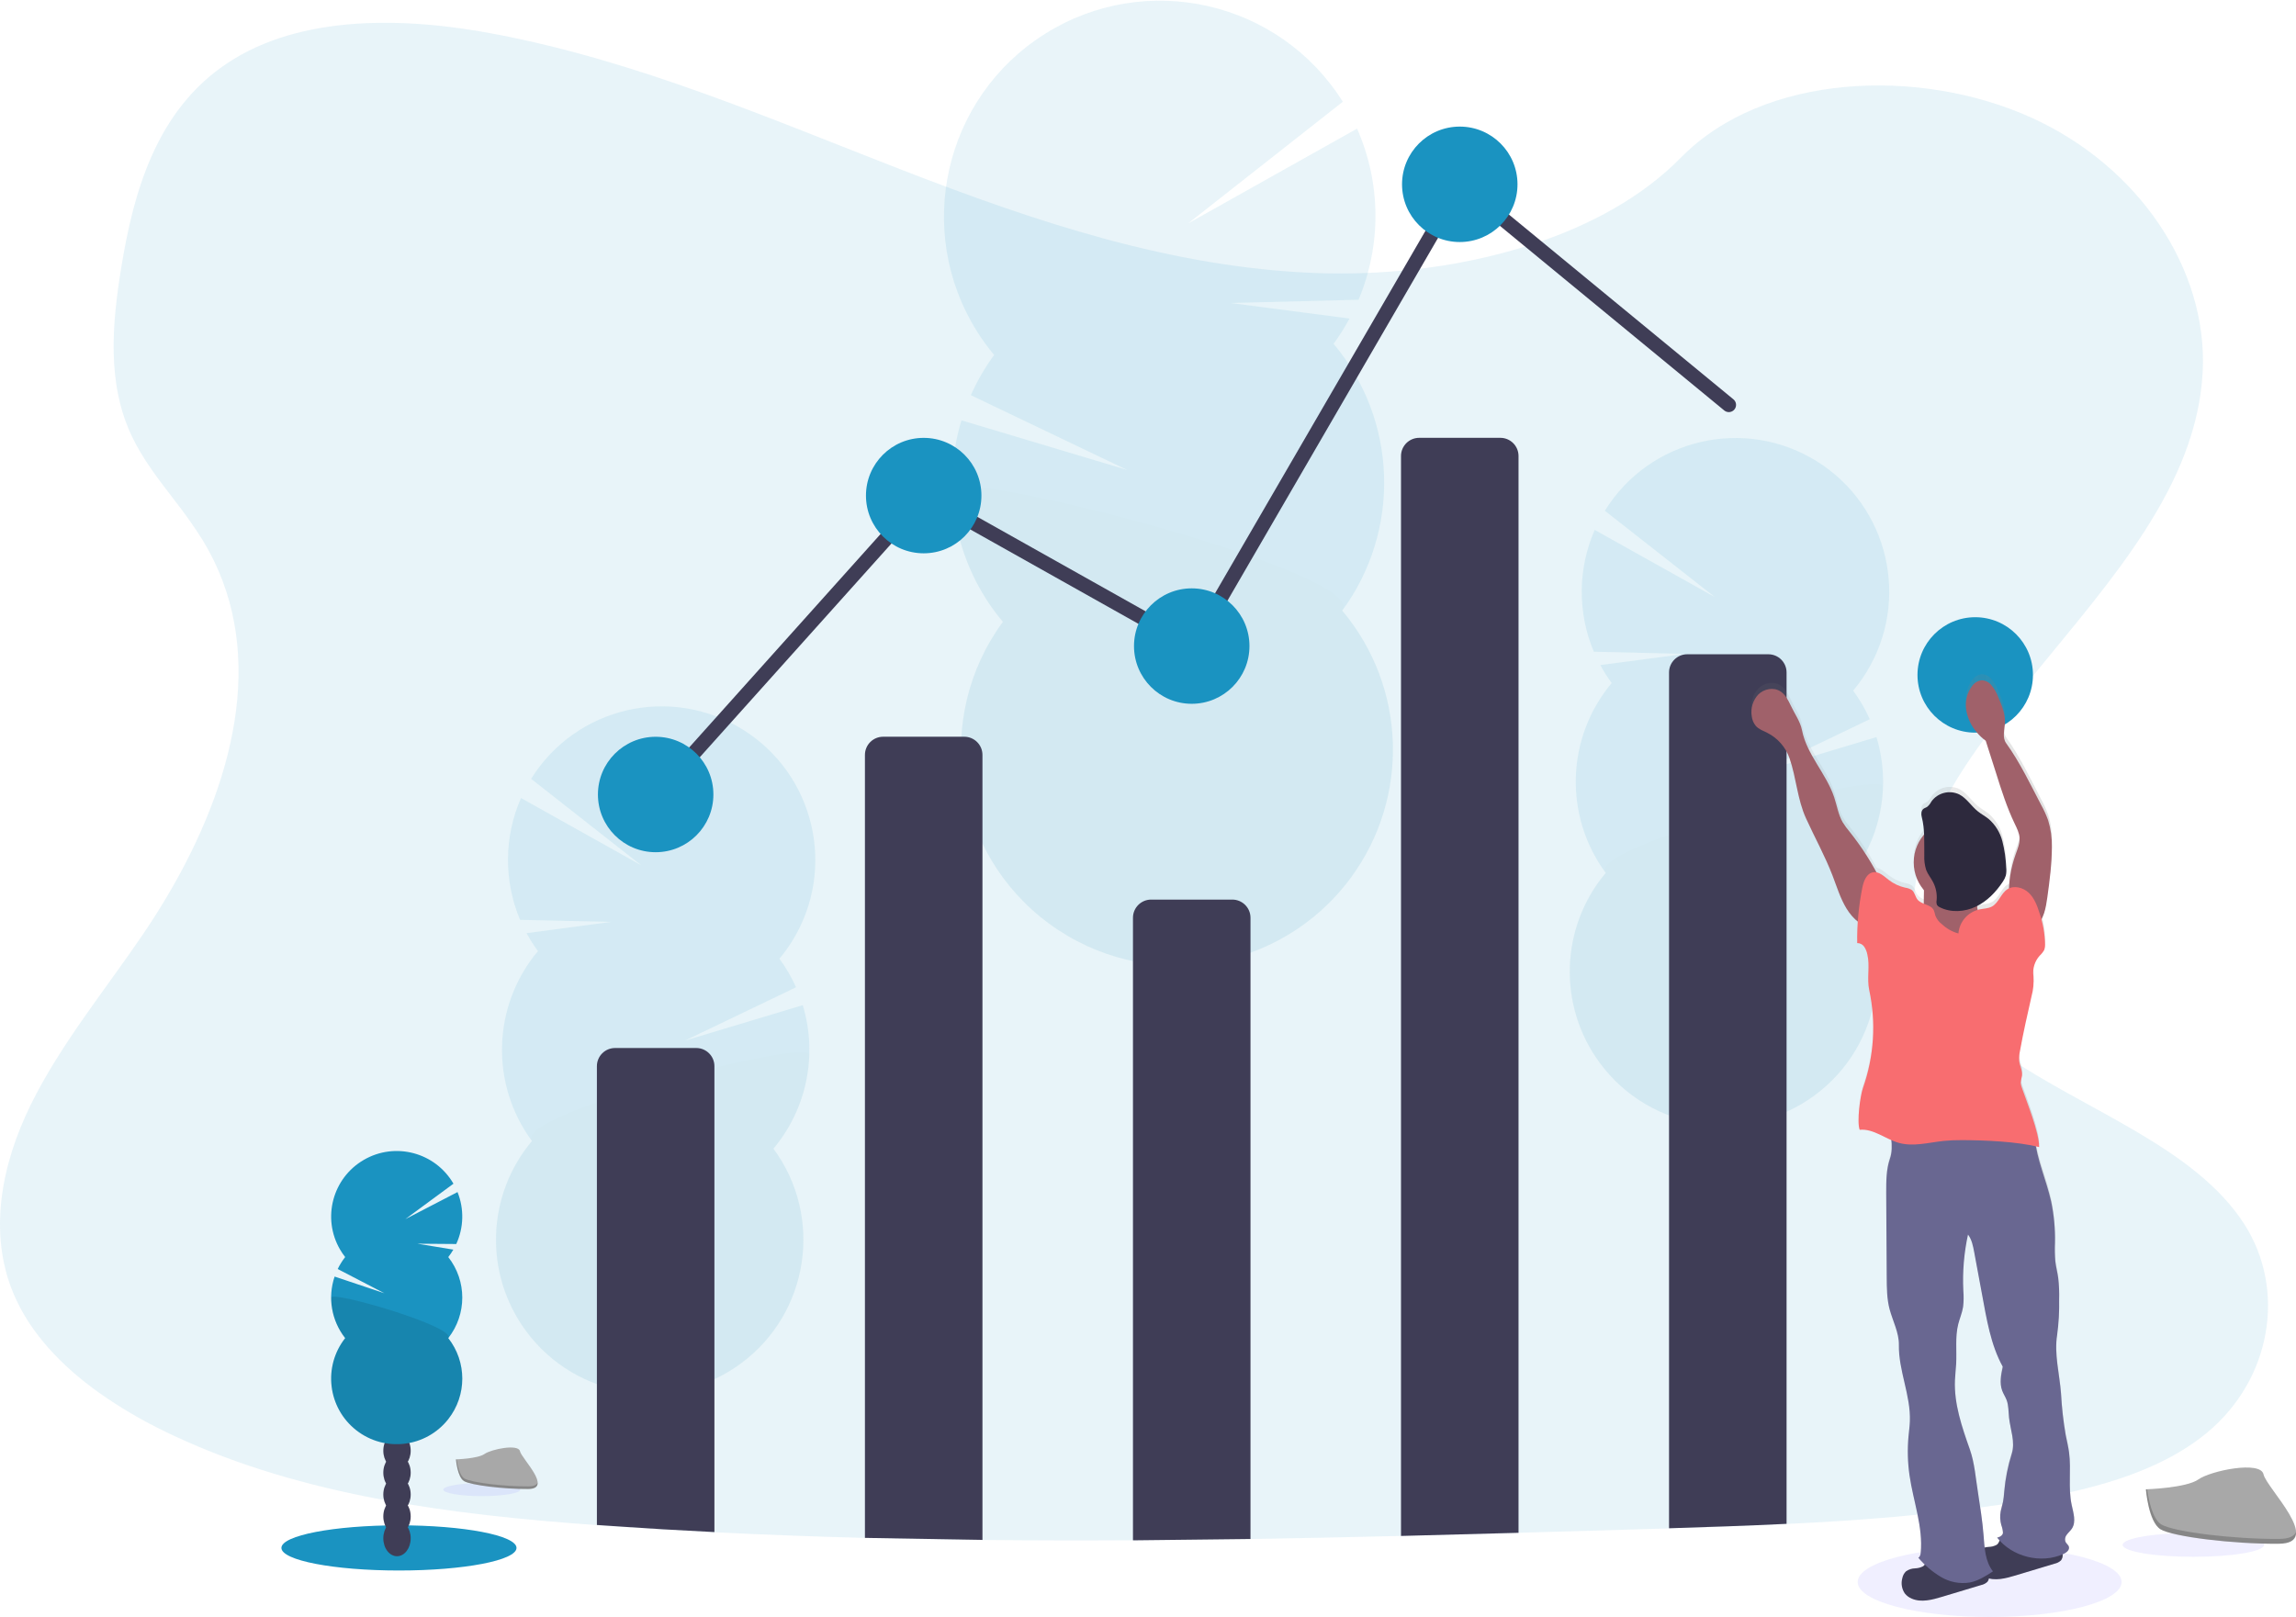 <?xml version="1.0" encoding="utf-8"?>
<!-- Generator: Adobe Illustrator 16.0.0, SVG Export Plug-In . SVG Version: 6.00 Build 0)  -->
<!DOCTYPE svg PUBLIC "-//W3C//DTD SVG 1.1//EN" "http://www.w3.org/Graphics/SVG/1.1/DTD/svg11.dtd">
<svg version="1.1" id="b43bf247-fd00-4c66-86de-2f4e4870ba29"
	 xmlns="http://www.w3.org/2000/svg" xmlns:xlink="http://www.w3.org/1999/xlink" x="0px" y="0px" width="1113.58px"
	 height="784.41px" viewBox="0 0 1113.58 784.41" enable-background="new 0 0 1113.58 784.41" xml:space="preserve">
<title>visual data</title>
<ellipse opacity="0.1" fill="#6C63FF" enable-background="new    " cx="965" cy="767.42" rx="64" ry="16.99"/>
<path opacity="0.1" fill="#1A93C1" enable-background="new    " d="M1070.55,694.89c-24.35,20.2-59,28.561-92.51,33.841l-5.64,0.859
	c-35,5.22-70.391,8-105.9,9.69c-19,0.92-38,1.569-57,2.149l-14.89,0.44c-19.334,0.573-38.704,1.137-58.11,1.69
	c-19,0.539-38,1.046-57,1.52c-24.333,0.594-48.667,1.087-73,1.48c-19,0.3-38,0.506-57,0.619c-24.34,0.141-48.674,0.094-73-0.14
	c-19.014-0.193-38.014-0.526-57-1c-24.347-0.627-48.68-1.543-73-2.75c-16.507-0.807-33.003-1.776-49.49-2.91l-7.51-0.53
	c-70.77-5.1-142.81-14.25-204.74-43.17l-1.67-0.79c-0.83-0.39-1.66-0.779-2.49-1.189c-11.371-5.437-22.263-11.822-32.56-19.09
	c-18.31-13.061-33.43-29-41.42-47.91c-12.52-29.66-5.9-63,8.4-92c14.3-29,35.77-55.181,54.34-82.49c5.44-8,10.6-16.3,15.4-24.81
	c30-53.37,44.88-115.13,13.43-166.561c-4.151-6.557-8.634-12.898-13.43-19c-7.67-10-15.47-20-20.74-31.07
	c-12.29-25.76-9.65-54.73-5.17-82.25c6-36.59,17-76,51.38-98.86c35.67-23.74,86.3-22.54,130.57-14
	c68.83,13.19,132.36,40.8,196.49,65.7s131.31,47.67,201.82,50.12c15.146,0.519,30.311-0.033,45.38-1.65l0,0
	c20.089-2.064,39.904-6.237,59.12-12.45c27.75-9.14,53-22.89,71.72-42c40.15-40.85,115.6-43.94,170-19.27
	c51.91,23.54,85.48,73.36,83,123.12c-2.82,55.39-44.3,100.93-82.311,147.64c-4.609,5.66-9.159,11.34-13.59,17.06
	c-2.473,3.193-4.899,6.393-7.279,9.6l0,0c-4.17,5.66-8.2,11.35-12,17.11c-19.42,29.53-33.15,65-19.78,96.879
	c7.5,17.851,21.81,31.471,39.06,43.36c38.65,26.63,92,44.55,116,81.83C1109.11,625.84,1101.45,669.21,1070.55,694.89z"/>
<g opacity="0.1">
	<path fill="#3F3D56" d="M555.5,549.35c0.04,0.94,0.11,1.86,0.21,2.761c7.78-3.101,15.417-6.434,22.91-10
		c3.999-0.531,7.716-2.35,10.59-5.181c2.19-1.1,4.37-2.25,6.53-3.399c-0.489-1.034-1.043-2.037-1.66-3
		c-4.21-6.65-10.61-10.811-17.66-10.58c-7.05,0.229-13.149,4.8-16.92,11.689C556.607,537.08,555.227,543.195,555.5,549.35z"/>
	<path fill="#3F3D56" d="M554.35,514.38c0.151,6.128,1.929,12.105,5.15,17.32c4.22,6.63,10.62,10.79,17.67,10.56
		c0.49,0,1-0.069,1.45-0.109c3.999-0.531,7.716-2.35,10.59-5.181c1.95-1.855,3.594-4.009,4.87-6.38
		c5.737-11.069,5.306-24.327-1.14-35c-4.221-6.649-10.62-10.81-17.671-10.58c-7.05,0.23-13.14,4.8-16.909,11.69
		C555.47,502.13,554.085,508.234,554.35,514.38z"/>
	
		<ellipse transform="matrix(-0.033 -1 1 -0.033 115.528 1069.153)" fill="#3F3D56" cx="575.077" cy="478.678" rx="28.63" ry="21.87"/>
	
		<ellipse transform="matrix(-0.033 -1 1 -0.033 149.288 1031.896)" fill="#3F3D56" cx="573.931" cy="443.714" rx="28.63" ry="21.87"/>
	
		<ellipse transform="matrix(-0.033 -1 1 -0.033 183.048 994.621)" fill="#3F3D56" cx="572.784" cy="408.741" rx="28.63" ry="21.871"/>
	<path fill="#1A93C1" d="M646.79,166.77c2.861-3.898,5.447-7.992,7.74-12.25l-57.74-7.54l62.12-1.58
		c11.183-26.588,10.922-56.609-0.72-83l-81.91,45.95l75-59C620.492,0.371,555.829-14.377,506.85,16.411
		c-48.979,30.787-63.727,95.451-32.939,144.43c2.496,3.97,5.255,7.769,8.26,11.369c-4.456,6.07-8.248,12.601-11.31,19.48
		l75.81,36.28l-80.359-24.06c-10.237,33.889-2.674,70.654,20.109,97.75c-34.238,46.625-24.195,112.179,22.431,146.416
		c46.625,34.238,112.179,24.196,146.416-22.43c28.612-38.965,26.841-92.45-4.286-129.437
		C679.61,257.263,677.88,203.784,646.79,166.77z"/>
	<path opacity="0.1" enable-background="new    " d="M461.89,237.63c0.73,23.488,9.375,46.041,24.53,64
		c-34.247,46.619-24.217,112.174,22.402,146.421s112.174,24.217,146.421-22.402c28.62-38.96,26.858-92.446-4.263-129.438
		C664.43,277.95,461.51,225.88,461.89,237.63z"/>
</g>
<g opacity="0.1">
	<path fill="#3F3D56" d="M326.18,733.56c0,0.66-0.069,1.32-0.149,2c-5.533-2.199-10.971-4.557-16.311-7.069
		c-2.845-0.372-5.492-1.66-7.54-3.67c-1.56-0.794-3.11-1.601-4.65-2.42c0.347-0.731,0.741-1.439,1.18-2.12
		c3-4.74,7.54-7.7,12.56-7.54c5.021,0.16,9.36,3.399,12,8.3C325.337,724.88,326.342,729.202,326.18,733.56z"/>
	<path fill="#3F3D56" d="M326.96,708.67c-0.099,4.36-1.354,8.615-3.64,12.33c-3,4.72-7.551,7.69-12.561,7.53l-1-0.08
		c-2.845-0.372-5.492-1.66-7.54-3.67c-1.391-1.319-2.563-2.852-3.47-4.54c-4.078-7.87-3.783-17.291,0.78-24.891
		c3-4.739,7.55-7.699,12.56-7.539c5.01,0.159,9.36,3.399,12.05,8.3C326.183,699.971,327.156,704.307,326.96,708.67z"/>
	
		<ellipse transform="matrix(-1 -0.032 0.032 -1 602.682 1376.194)" fill="#3F3D56" cx="312.216" cy="683.334" rx="15.56" ry="20.37"/>
	
		<ellipse transform="matrix(-1 -0.032 0.032 -1 605.022 1326.459)" fill="#3F3D56" cx="312.993" cy="658.449" rx="15.56" ry="20.37"/>
	
		<ellipse transform="matrix(-1 -0.032 0.032 -1 607.403 1276.695)" fill="#3F3D56" cx="313.78" cy="633.553" rx="15.56" ry="20.37"/>
	<path fill="#1A93C1" d="M260.91,461.38c-2.039-2.774-3.887-5.685-5.53-8.71l41.08-5.46l-44.21-1
		c-7.985-18.916-7.826-40.285,0.44-59.08l58.33,32.63L257.6,377.81c21.755-34.949,67.724-45.645,102.673-23.889
		c34.948,21.755,45.645,67.724,23.889,102.673c-1.846,2.966-3.898,5.798-6.143,8.477c3.182,4.315,5.888,8.963,8.07,13.859
		l-53.92,25.88l57.17-17.199c7.311,24.112,1.963,50.286-14.22,69.6c24.416,33.146,17.339,79.808-15.807,104.224
		s-79.808,17.339-104.224-15.807c-20.403-27.698-19.201-65.762,2.91-92.117c-20.405-27.698-19.202-65.764,2.91-92.12V461.38z"/>
	<path opacity="0.1" enable-background="new    " d="M392.51,511.64c-0.501,16.715-6.628,32.771-17.39,45.57
		c24.416,33.146,17.339,79.808-15.807,104.224s-79.808,17.339-104.224-15.807c-20.403-27.698-19.201-65.762,2.91-92.117
		C248.41,540.51,392.79,503.27,392.51,511.64z"/>
</g>
<g opacity="0.1">
	<path fill="#3F3D56" d="M846.95,603.51c0,0.67-0.07,1.32-0.141,2c-5.54-2.199-10.977-4.557-16.31-7.069
		c-2.848-0.374-5.497-1.662-7.55-3.671c-1.55-0.789-3.11-1.6-4.65-2.42c0.352-0.729,0.745-1.437,1.181-2.119
		c3-4.74,7.539-7.7,12.56-7.54c5.02,0.159,9.36,3.399,12,8.3C846.107,594.83,847.111,599.152,846.95,603.51z"/>
	<path fill="#3F3D56" d="M847.79,578.62c-0.102,4.361-1.361,8.616-3.65,12.33c-3,4.72-7.54,7.689-12.56,7.53l-1-0.08
		c-2.848-0.374-5.497-1.662-7.55-3.67c-1.388-1.323-2.559-2.854-3.47-4.54c-4.079-7.87-3.783-17.292,0.779-24.891
		c3-4.729,7.55-7.7,12.561-7.54c5.01,0.16,9.369,3.4,12.05,8.301C847,569.919,847.98,574.255,847.79,578.62z"/>
	
		<ellipse transform="matrix(-1 -0.032 0.032 -1 1648.138 1132.601)" fill="#3F3D56" cx="833.019" cy="553.277" rx="15.56" ry="20.37"/>
	
		<ellipse transform="matrix(-1 -0.032 0.032 -1 1650.499 1082.867)" fill="#3F3D56" cx="833.806" cy="528.391" rx="15.56" ry="20.37"/>
	
		<ellipse transform="matrix(-1 -0.032 0.032 -1 1652.859 1033.133)" fill="#3F3D56" cx="834.593" cy="503.505" rx="15.56" ry="20.37"/>
	<path fill="#1A93C1" d="M781.68,331.33c-2.041-2.771-3.886-5.681-5.52-8.71l41.08-5.41l-44.21-1.07
		c-7.981-18.916-7.826-40.283,0.43-59.08l58.33,32.63l-53.42-41.93c21.692-34.995,67.646-45.778,102.642-24.085
		c34.994,21.692,45.778,67.646,24.085,102.642c-1.89,3.049-3.998,5.958-6.307,8.704c3.178,4.316,5.881,8.963,8.06,13.86
		l-53.92,25.88l57.17-17.2c7.321,24.109,1.973,50.286-14.22,69.59c24.417,33.137,17.349,79.794-15.789,104.212
		c-33.138,24.417-79.795,17.348-104.212-15.789c-20.41-27.699-19.207-65.769,2.911-92.123c-20.405-27.699-19.202-65.765,2.91-92.12
		H781.68z"/>
	<path opacity="0.1" enable-background="new    " d="M913.29,381.59c-0.501,16.714-6.632,32.768-17.4,45.561
		c24.414,33.14,17.34,79.796-15.8,104.21s-79.797,17.34-104.21-15.8c-20.403-27.696-19.201-65.758,2.91-92.11
		C769.19,410.46,913.55,373.21,913.29,381.59z"/>
</g>
<ellipse fill="#1A93C1" cx="193.5" cy="750.89" rx="57.01" ry="10.96"/>
<ellipse fill="#3F3D56" cx="192.55" cy="746.23" rx="6.64" ry="8.69"/>
<ellipse fill="#3F3D56" cx="192.55" cy="735.61" rx="6.64" ry="8.69"/>
<ellipse fill="#3F3D56" cx="192.55" cy="724.99" rx="6.64" ry="8.69"/>
<ellipse fill="#3F3D56" cx="192.55" cy="714.37" rx="6.64" ry="8.69"/>
<ellipse fill="#3F3D56" cx="192.55" cy="703.75" rx="6.64" ry="8.69"/>
<ellipse fill="#3F3D56" cx="192.55" cy="693.13" rx="6.64" ry="8.69"/>
<ellipse fill="#3F3D56" cx="192.55" cy="682.51" rx="6.64" ry="8.69"/>
<path fill="#1A93C1" d="M217.4,609.83c0.905-1.156,1.73-2.372,2.47-3.64l-17.44-2.87l18.86,0.149c3.655-7.96,3.876-17.072,0.61-25.2
	L196.59,591.4l23.34-17.19c-8.807-15.195-28.264-20.374-43.459-11.567c-15.195,8.807-20.374,28.264-11.567,43.459
	c0.748,1.29,1.585,2.526,2.506,3.698c-1.411,1.799-2.624,3.743-3.62,5.8l22.64,11.761l-24.14-8.101
	c-3.445,10.18-1.52,21.41,5.12,29.86c-10.854,13.807-8.46,33.799,5.347,44.653c13.807,10.854,33.799,8.46,44.653-5.348
	c9.066-11.533,9.066-27.772,0-39.306c9.066-11.539,9.066-27.781,0-39.32L217.4,609.83z"/>
<path opacity="0.1" enable-background="new    " d="M160.61,629.49c-0.012,7.132,2.384,14.059,6.8,19.66
	c-10.854,13.807-8.46,33.799,5.347,44.652c13.807,10.854,33.799,8.46,44.653-5.347c9.066-11.533,9.066-27.772,0-39.306
	C221.66,643.74,160.61,625.92,160.61,629.49z"/>
<path fill="#3F3D56" d="M346.5,517.21v226c-16.507-0.807-33.003-1.776-49.49-2.91l-7.51-0.53V517.21c0-4.871,3.949-8.82,8.82-8.82
	l0,0h39.36C342.551,508.39,346.5,512.339,346.5,517.21z"/>
<path fill="#3F3D56" d="M419.5,746.02V366.21c0-4.871,3.949-8.82,8.82-8.82l0,0h39.359c4.871,0,8.82,3.949,8.82,8.82l0,0v380.8
	L419.5,746.02z"/>
<path fill="#3F3D56" d="M549.5,747.21v-302c0-4.871,3.949-8.82,8.82-8.82l0,0h39.359c4.871,0,8.82,3.949,8.82,8.82l0,0v301.35
	L549.5,747.21z"/>
<path fill="#3F3D56" d="M736.5,221.21v522.35c-19,0.54-38,1.047-57,1.521V221.21c0-4.871,3.949-8.82,8.82-8.82l0,0h39.359
	C732.551,212.39,736.5,216.339,736.5,221.21L736.5,221.21z"/>
<path fill="#3F3D56" d="M866.5,326.21v413c-19,0.92-38,1.57-57,2.15V326.21c0-4.871,3.949-8.82,8.82-8.82l0,0h39.359
	C862.551,317.39,866.5,321.339,866.5,326.21L866.5,326.21z"/>
<polyline fill="none" stroke="#3F3D56" stroke-width="7" stroke-linecap="round" stroke-miterlimit="10" points="318.5,385.41 
	448.5,240.41 578.5,313.41 708.5,89.41 838.5,196.41 "/>
<circle fill="#1A93C1" cx="318" cy="385.41" r="28"/>
<circle fill="#1A93C1" cx="448" cy="240.41" r="28"/>
<circle fill="#1A93C1" cx="578" cy="313.41" r="28"/>
<circle fill="#1A93C1" cx="708" cy="89.41" r="28"/>
<circle fill="#1A93C1" cx="958" cy="327.41" r="28"/>
<ellipse opacity="0.1" fill="#6C63FF" enable-background="new    " cx="233.68" cy="722.61" rx="18.68" ry="3.16"/>
<path fill="#A8A8A8" d="M221.14,707.94c0,0,10.65-0.33,13.86-2.62s16.39-5,17.19-1.351c0.8,3.65,16,18.24,4,18.341
	c-12,0.1-27.95-1.881-31.15-3.83C221.84,716.53,221.14,707.94,221.14,707.94z"/>
<path opacity="0.2" enable-background="new    " d="M256.38,721.03c-12,0.1-27.94-1.87-31.15-3.82c-2.44-1.49-3.41-6.82-3.74-9.28
	h-0.35c0,0,0.67,8.59,3.88,10.54s19.12,3.931,31.15,3.83c3.47,0,4.67-1.26,4.6-3.09C260.29,720.32,258.97,721.01,256.38,721.03z"/>
<ellipse opacity="0.1" fill="#6C63FF" enable-background="new    " cx="1063.8" cy="749.41" rx="34.311" ry="5.8"/>
<path fill="#A8A8A8" d="M1040.79,722.46c0,0,19.57-0.6,25.47-4.8c5.9-4.2,30.101-9.21,31.561-2.48
	c1.46,6.73,29.42,33.5,7.319,33.681c-22.1,0.18-51.34-3.44-57.229-7C1042.02,738.3,1040.79,722.46,1040.79,722.46z"/>
<path opacity="0.2" enable-background="new    " d="M1105.51,746.52c-22.1,0.181-51.34-3.439-57.229-7
	c-4.48-2.729-6.271-12.529-6.87-17h-0.65c0,0,1.24,15.79,7.12,19.37s35.14,7.21,57.23,7c6.38,0,8.579-2.319,8.46-5.68
	C1112.68,745.21,1110.25,746.48,1105.51,746.52z"/>
<linearGradient id="SVGID_1_" gradientUnits="userSpaceOnUse" x1="1299.322" y1="279.861" x2="1455.929" y2="279.861" gradientTransform="matrix(-1 0 0 -1 2305.369 831.621)">
	<stop  offset="0" style="stop-color:#808080;stop-opacity:0.25"/>
	<stop  offset="0.54" style="stop-color:#808080;stop-opacity:0.12"/>
	<stop  offset="1" style="stop-color:#808080;stop-opacity:0.1"/>
</linearGradient>
<path fill="url(#SVGID_1_)" d="M849.6,344.58c0.186,1.751,0.881,3.41,2,4.77c1.45,1.64,3.62,2.39,5.57,3.37
	c5.047,2.583,8.901,7.015,10.76,12.37c3.33,9.72,3.761,20,8,29.381c4.24,9.379,9.221,18.39,12.881,27.999
	c2.079,5.45,3.739,11.12,6.789,16.08c1.477,2.439,3.361,4.607,5.57,6.41c-0.229,3.521-0.32,7-0.3,10.521
	c1.373-0.027,2.665,0.652,3.42,1.8c0.74,1.14,1.25,2.414,1.5,3.75c1.37,5.67-0.32,11.71,0.91,17.409
	c3.379,15.855,2.341,32.334-3,47.641c-1.37,3.88-3.09,16.72-1.63,20.57c5.439-0.551,10.26,2.789,15.35,5
	c0.412,3.017,0.166,6.087-0.72,9c-1.83,5.27-1.82,11-1.79,16.569l0.25,41.261c0,5.229,0.07,10.529,1.38,15.6
	c1.49,5.71,4.62,11.53,4.521,17.43c-0.271,12.7,5.729,24.8,5.25,37.4c-0.091,2.42-0.421,4.82-0.65,7.22
	c-0.591,6.394-0.43,12.834,0.479,19.19c1.82,12.66,6.63,25.109,5.431,37.84c-0.08,0.859-0.37,2-1.181,2.33
	c1,1.13,2.061,2.25,3.141,3.32c-0.219,0.364-0.517,0.675-0.87,0.909c-1.182,0.617-2.487,0.959-3.82,1
	c-1.563,0.041-3.081,0.534-4.37,1.42c-0.937,0.899-1.572,2.065-1.819,3.341c-0.721,2.548-0.281,5.284,1.199,7.479
	c0.894,1.124,2.061,1.999,3.391,2.54c4.62,2,9.92,0.55,14.74-0.91l18.88-5.72c1.151-0.239,2.214-0.793,3.069-1.6
	c0.392-0.463,0.651-1.022,0.75-1.62c4.17,1,8.75-0.23,13-1.5l18.881-5.73c1.152-0.234,2.217-0.789,3.069-1.6
	c0.688-0.837,0.97-1.936,0.771-3c0.14-0.061,0.279-0.101,0.42-0.17c1.439-0.65,3-1.92,2.649-3.45c-0.25-1-1.25-1.58-1.68-2.5
	c-0.411-1.218-0.146-2.562,0.7-3.53c0.74-1,1.74-1.83,2.42-2.88c2.18-3.34,0.7-7.729-0.12-11.64c-1.771-8.351-0.13-17.07-1.25-25.53
	c-0.38-2.85-1.07-5.65-1.62-8.48c-1.165-6.688-1.937-13.44-2.31-20.22c-0.721-9.68-3.41-19.22-1.87-28.82
	c0.748-5.634,1.065-11.317,0.949-17c0.109-3.619-0.048-7.242-0.47-10.84c-0.39-2.68-1.08-5.31-1.38-8
	c-0.243-3.023-0.297-6.06-0.16-9.09c0.139-6.755-0.486-13.504-1.859-20.12c-2-9.09-5.761-17.79-7.36-26.899
	c0.54,0.119,1.08,0.239,1.6,0.38c0.061-7-6.069-22.22-8.34-28.86c-0.332-0.813-0.534-1.674-0.6-2.55
	c0.137-1.155,0.348-2.301,0.63-3.43c0.29-2.42-1-4.721-1.35-7.141c-0.137-1.702-0.012-3.415,0.369-5.08
	c1.61-8.95,3.61-17.83,5.61-26.7c0.872-3.212,1.173-6.553,0.89-9.869c-0.47-3.557,0.625-7.143,3-9.83
	c0.879-0.811,1.628-1.752,2.221-2.79c0.332-0.892,0.482-1.84,0.439-2.79c-0.039-4.113-0.646-8.202-1.8-12.15
	c1.76-3.189,2.41-7.109,2.92-10.81c1.12-8.17,2.24-16.38,2.2-24.63c0.089-4.401-0.519-8.789-1.8-13
	c-0.937-2.602-2.08-5.123-3.421-7.541c-5.26-10.13-10.289-20.79-16.93-30.07c-2-2.82-0.74-6.71-0.6-10.19
	c0.149-4.2-1.51-8.23-3.141-12.09c-0.831-2.375-2.107-4.571-3.76-6.47c-1.129-1.243-2.721-1.966-4.4-2
	c-1.904,0.233-3.615,1.28-4.689,2.87c-2.442,3.327-3.454,7.493-2.811,11.57c0.665,4.041,2.426,7.821,5.091,10.93
	c1.287,1.564,2.762,2.965,4.39,4.17c1.653,5.253,3.32,10.503,5,15.75c2.641,8.35,5.28,16.74,9,24.64c1.09,2.29,2.29,4.62,2.42,7.15
	c0.141,2.729-1,5.33-1.91,7.899c-1.917,5.357-3.003,10.976-3.22,16.66c-0.292,0.13-0.573,0.284-0.84,0.46
	c-3.15,2.061-4.14,6.551-7.42,8.391c-1.91,1.069-4.23,1-6.37,1.489c-0.19,0-0.38,0.101-0.58,0.16c-0.08-0.399-0.16-0.79-0.21-1.199
	c-0.03-0.256-0.03-0.515,0-0.771c5.099-2.804,9.382-6.883,12.43-11.84c0.643-0.918,1.139-1.93,1.47-3
	c0.271-1.282,0.321-2.601,0.15-3.9c-0.167-4.336-0.787-8.643-1.85-12.85c-1.067-4.228-3.401-8.027-6.69-10.89
	c-1.64-1.32-3.53-2.311-5.16-3.641c-3.18-2.57-5.359-6.37-9-8.28c-4.785-2.331-10.554-0.838-13.609,3.52
	c-0.484,0.976-1.165,1.84-2,2.54c-0.637,0.301-1.258,0.635-1.86,1c-1.1,0.88-1.16,2.57-0.8,3.94c0.683,2.814,1.064,5.694,1.14,8.59
	c-6.665,7.821-6.69,19.318-0.06,27.17c0,1.859,0,3.72-0.07,5.58c0,0.35,0,0.71-0.069,1.06c-1.153-0.401-2.186-1.09-3-2
	c-1.12-1.4-1.32-3.46-2.69-4.61c-0.985-0.649-2.108-1.06-3.28-1.199c-2.912-0.662-5.643-1.956-8-3.79
	c-1.85-1.431-3.77-3.261-5.93-3.681c-3.727-6.991-8.078-13.631-13-19.84c-1.248-1.47-2.385-3.03-3.4-4.67
	c-2.149-3.75-2.789-8.16-4.149-12.27c-3.8-11.52-13.28-20.76-15.59-32.68c-0.841-4.32-3.58-8.08-5.46-12.06
	c-1.271-2.69-2.67-5.53-5.211-7.07c-3.27-2-7.789-1.08-10.51,1.61C850.182,336.801,848.982,340.725,849.6,344.58z M968.33,749.27
	c-1.182,0.617-2.487,0.959-3.82,1c-0.672,0.07-1.34,0.178-2,0.32c-0.25-2.1-0.39-4.229-0.55-6.3c-0.53-6.79-1.59-13.53-2.64-20.26
	c-1.101-7-1.62-14.66-4-21.38c-3.83-10.94-7.71-22.21-7.221-33.801c0.11-2.63,0.44-5.239,0.58-7.859c0.32-6.49-0.59-13.12,1-19.43
	c0.71-2.87,1.92-5.61,2.381-8.53c0.293-2.638,0.326-5.297,0.1-7.94c-0.438-9.177,0.326-18.371,2.27-27.35
	c1.86,2.43,2.471,5.57,3,8.58l3.75,20.34c2.23,12.07,4.2,24.87,10.11,35.61c-0.83,3.869-1.65,8-0.28,11.699
	c0.59,1.601,1.561,3,2.16,4.62c1,2.69,0.86,5.65,1.16,8.5c0.65,6,3.13,11.9,1.31,17.69c-1.872,5.97-3.089,12.126-3.63,18.359
	c-0.1,1.734-0.3,3.46-0.6,5.171c-0.32,1.539-0.84,3-1.13,4.579c-0.4,2.218-0.301,4.496,0.29,6.671
	c0.448,1.204,0.725,2.467,0.819,3.75c0,1.279-1.569,2.199-2.83,2.399c0.37,0.48,0.771,0.94,1.181,1.39
	C969.499,747.949,969.008,748.705,968.33,749.27z"/>
<path fill="#3F3D56" d="M928.84,760.81c-1.563,0.041-3.081,0.534-4.37,1.421c-0.94,0.888-1.577,2.049-1.819,3.319
	c-0.719,2.529-0.279,5.246,1.199,7.42c0.894,1.121,2.062,1.993,3.391,2.53c4.62,2,9.92,0.54,14.74-0.91l18.88-5.68
	c1.15-0.235,2.214-0.786,3.069-1.59c1.066-1.436,1.098-3.391,0.08-4.86c-1.014-1.411-2.398-2.515-4-3.19
	c-5.87-2.859-12.49-3.51-18.939-3.63c-2.4,0-4.771-0.58-6.4,1.271c-0.859,1-0.7,2.07-2,2.92
	C931.481,760.437,930.174,760.771,928.84,760.81z"/>
<path fill="#3F3D56" d="M964.51,750.43c-1.563,0.046-3.079,0.539-4.37,1.42c-0.938,0.891-1.574,2.051-1.819,3.32
	c-0.717,2.532-0.278,5.252,1.199,7.43c0.897,1.115,2.064,1.982,3.391,2.521c4.63,2,9.92,0.55,14.74-0.9l18.88-5.689
	c1.15-0.235,2.214-0.786,3.069-1.591c1.064-1.432,1.097-3.383,0.08-4.85c-1.016-1.41-2.399-2.514-4-3.189
	c-5.88-2.86-12.5-3.521-18.95-3.641c-2.399,0-4.76-0.57-6.399,1.28c-0.86,1-0.7,2.06-2,2.91
	C967.148,750.064,965.842,750.4,964.51,750.43z"/>
<path fill="#696791" d="M948.1,545.53c11.127-1.118,22.319-1.433,33.49-0.94c0.737-0.008,1.471,0.107,2.17,0.34
	c2.46,1,2.84,4.221,3.07,6.851c1,10.68,5.66,20.63,8,31.09c1.374,6.575,1.998,13.284,1.86,20c-0.136,3-0.082,6.006,0.159,9
	c0.301,2.67,1,5.29,1.381,7.95c0.422,3.573,0.578,7.173,0.47,10.77c0.114,5.64-0.203,11.279-0.95,16.87
	c-1.54,9.53,1.15,19,1.87,28.64c0.358,6.743,1.116,13.458,2.27,20.11c0.551,2.81,1.24,5.59,1.62,8.42
	c1.12,8.41-0.52,17.07,1.25,25.37c0.82,3.88,2.301,8.24,0.12,11.56c-0.68,1-1.68,1.851-2.42,2.86c-0.846,0.96-1.112,2.299-0.7,3.51
	c0.431,0.91,1.431,1.511,1.681,2.48c0.39,1.53-1.21,2.78-2.65,3.43c-10.85,4.9-24.84,1.45-32.16-7.939c1.26-0.2,2.8-1.11,2.83-2.391
	c-0.096-1.272-0.372-2.524-0.82-3.72c-0.589-2.157-0.688-4.419-0.29-6.62c0.29-1.54,0.811-3,1.131-4.55c0.3-1.7,0.5-3.417,0.6-5.14
	c0.541-6.194,1.758-12.312,3.63-18.24c1.82-5.75-0.66-11.57-1.31-17.57c-0.301-2.84-0.17-5.77-1.16-8.45c-0.6-1.58-1.57-3-2.16-4.58
	c-1.37-3.689-0.55-7.79,0.28-11.63c-5.91-10.67-7.88-23.39-10.11-35.38l-3.75-20.2c-0.56-3-1.17-6.109-3-8.529
	c-1.943,8.918-2.707,18.053-2.27,27.17c0.227,2.627,0.193,5.27-0.101,7.89c-0.46,2.9-1.67,5.63-2.38,8.47
	c-1.55,6.271-0.64,12.851-1,19.3c-0.14,2.61-0.47,5.2-0.58,7.811c-0.49,11.52,3.391,22.72,7.221,33.59
	c2.35,6.67,2.869,14.25,4,21.229c1,6.69,2.109,13.381,2.64,20.131c0.49,6.199,0.71,12.909,4.569,17.779
	c-3.529,2.29-7.17,4.62-11.3,5.41c-4.813,0.753-9.737-0.202-13.92-2.7c-4.158-2.486-7.876-5.646-11-9.35
	c0.811-0.28,1.101-1.46,1.181-2.31c1.199-12.66-3.61-25-5.431-37.601c-0.909-6.313-1.07-12.71-0.479-19.06
	c0.229-2.391,0.56-4.78,0.649-7.181c0.48-12.51-5.55-24.56-5.329-37.079c0.1-5.87-3-11.65-4.521-17.32c-1.31-5-1.35-10.3-1.38-15.5
	l-0.25-41c0-5.54,0-11.22,1.79-16.45c2.2-6.3-0.32-13.53-0.7-20.19C926.302,545.233,937.238,546.453,948.1,545.53z"/>
<path fill="#A0616A" d="M912.45,427.73c-4.203-8.594-9.338-16.698-15.311-24.171c-1.248-1.459-2.384-3.01-3.399-4.64
	c-2.15-3.73-2.79-8.11-4.15-12.19c-3.8-11.44-13.28-20.63-15.59-32.46c-0.84-4.3-3.58-8-5.46-12c-1.271-2.67-2.67-5.49-5.21-7
	c-3.271-2-7.79-1.08-10.51,1.6c-2.652,2.826-3.842,6.724-3.221,10.55c0.188,1.742,0.883,3.391,2,4.74c1.45,1.63,3.62,2.37,5.57,3.35
	c5.039,2.554,8.895,6.958,10.76,12.29c3.33,9.65,3.76,19.87,8,29.19c4.24,9.319,9.221,18.26,12.88,27.79c2.08,5.41,3.74,11,6.79,16
	c3.051,5,7.811,9.189,13.561,9.939c-0.039-3.625,0.512-7.231,1.63-10.68C912.04,436.1,914.26,431.46,912.45,427.73z"/>
<path fill="#A0616A" d="M974.36,435.21c-0.257-7.071,0.846-14.125,3.25-20.78c0.92-2.55,2-5.14,1.909-7.85
	c-0.13-2.521-1.33-4.83-2.42-7.11c-3.76-7.85-6.399-16.17-9-24.47l-5-15.65c-1.63-1.195-3.104-2.589-4.39-4.15
	c-2.665-3.082-4.427-6.84-5.09-10.86c-0.645-4.049,0.368-8.187,2.81-11.48c1.078-1.584,2.788-2.627,4.69-2.86
	c1.679,0.037,3.269,0.76,4.399,2c1.65,1.882,2.926,4.061,3.761,6.42c1.63,3.84,3.29,7.84,3.14,12c-0.14,3.46-1.43,7.32,0.6,10.13
	c6.641,9.22,11.671,19.811,16.931,29.88c1.342,2.4,2.485,4.904,3.42,7.49c1.284,4.19,1.893,8.559,1.8,12.94
	c0,8.189-1.08,16.35-2.199,24.47c-0.711,5.09-1.641,10.63-5.49,14C983.48,444.21,979.46,439.21,974.36,435.21z"/>
<circle fill="#A0616A" cx="948.92" cy="418.36" r="20.75"/>
<path fill="#A0616A" d="M958.97,440.21c0.5,3.75,2.511,7.11,4.47,10.35c1.181,2,2.69,4.131,5,4.351
	c-6.012,3.155-12.327,5.694-18.85,7.58c-2.217,0.745-4.541,1.12-6.88,1.109c-1.981-0.147-3.922-0.646-5.729-1.47
	c-8.014-3.489-13.981-10.464-16.19-18.92c2.583,0.069,5.167-0.129,7.71-0.59c1.452-0.111,2.806-0.777,3.78-1.86
	c0.579-1.014,0.851-2.174,0.78-3.34c0.1-3.46,0.109-6.93,0-10.39c5.098-0.325,10.213,0.306,15.08,1.859c2,0.65,4,1.431,6,1.94
	c1.26,0.32,4.729,0,5.659,0.729C961.33,432.59,958.62,437.66,958.97,440.21z"/>
<path fill="#F86D70" d="M949.85,452.82c0.467-5.607,4.472-10.285,9.94-11.61c2.14-0.479,4.46-0.42,6.37-1.479
	c3.28-1.83,4.27-6.29,7.42-8.341c3.15-2.05,7.62-0.909,10.36,1.681c2.739,2.59,4.13,6.279,5.25,9.89
	c1.672,4.881,2.579,9.991,2.689,15.15c0.042,0.943-0.107,1.886-0.439,2.77c-0.594,1.032-1.342,1.967-2.221,2.771
	c-2.374,2.664-3.47,6.231-3,9.77c0.284,3.294-0.017,6.611-0.89,9.8c-2,8.82-4,17.63-5.61,26.53c-0.378,1.638-0.502,3.324-0.37,5
	c0.311,2.41,1.641,4.69,1.351,7.1c-0.283,1.122-0.494,2.262-0.63,3.41c0.065,0.87,0.268,1.724,0.6,2.53
	c2.271,6.59,8.4,21.69,8.34,28.67c-10.649-2.729-26.35-3.34-37.35-3.39c-3.025-0.032-6.05,0.102-9.061,0.399
	c-7.229,0.78-14.63,2.891-21.64,0.94c-6.51-1.811-12.271-7-19-6.35c-1.46-3.82,0.26-16.57,1.63-20.431
	c5.341-15.199,6.379-31.578,3-47.33c-1.229-5.659,0.46-11.67-0.91-17.29c-0.25-1.329-0.76-2.597-1.5-3.729
	c-0.758-1.144-2.048-1.819-3.42-1.79c-0.124-9.04,0.714-18.067,2.5-26.93c0.66-3.15,2-6.87,5.23-7.41c2.859-0.49,5.26,1.93,7.56,3.7
	c2.358,1.825,5.09,3.108,8,3.76c1.172,0.14,2.295,0.551,3.28,1.2c1.37,1.14,1.57,3.189,2.689,4.58c2,2.489,6.471,2.279,7.891,5.149
	c0.311,0.855,0.561,1.73,0.75,2.62c0.672,1.705,1.816,3.184,3.3,4.26C944.188,450.515,946.897,452.025,949.85,452.82z"/>
<path fill="#2D293D" d="M932.061,396.3c-0.36-1.37-0.301-3,0.8-3.92c0.55-0.43,1.27-0.59,1.859-1c0.832-0.699,1.513-1.56,2-2.53
	c3.082-4.312,8.825-5.77,13.591-3.45c3.609,1.89,5.789,5.67,9,8.22c1.63,1.319,3.52,2.3,5.159,3.62
	c3.285,2.837,5.62,6.613,6.69,10.819c1.063,4.177,1.683,8.454,1.85,12.761c0.171,1.292,0.12,2.604-0.149,3.88
	c-0.333,1.069-0.829,2.082-1.471,3c-3.3,5-7.649,9.54-13.1,12.12s-12.08,3-17.46,0.3c-0.541-0.219-1.007-0.591-1.34-1.07
	c-0.306-0.729-0.379-1.536-0.21-2.31c0.291-3.057-0.313-6.132-1.74-8.851c-1-2-2.5-3.72-3.3-5.79
	c-0.744-2.316-1.063-4.749-0.94-7.18C933.21,408.63,933.64,402.36,932.061,396.3z"/>
</svg>

